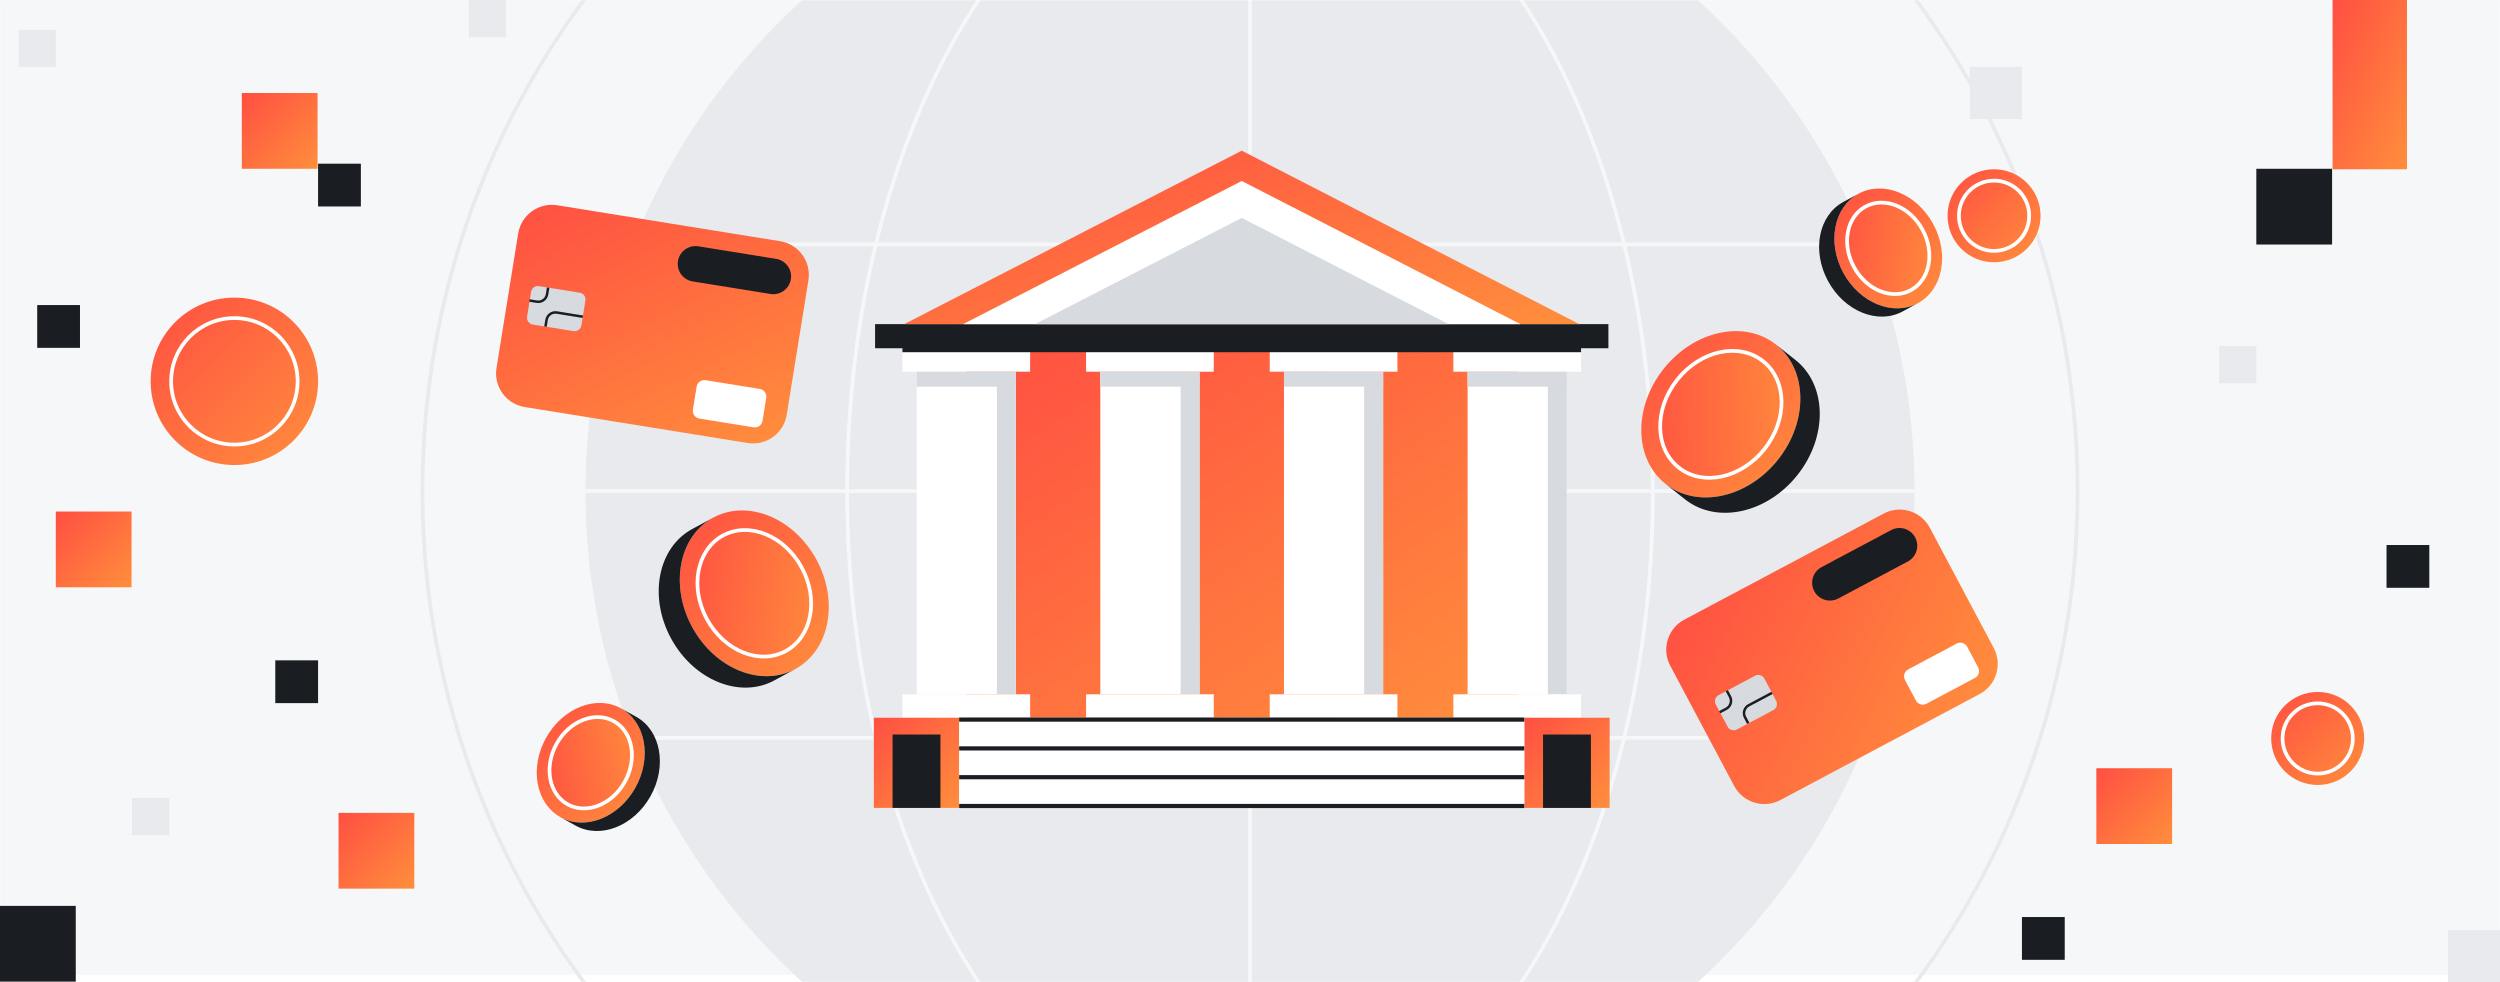 <svg width="1344" height="528" viewBox="0 0 1344 528" fill="none" xmlns="http://www.w3.org/2000/svg">
<rect x="0" y="0" width="1344" height="528" fill="#333333" stroke="none"/>
<g clip-path="url(#clip0_357_13725)">
<rect width="1344" height="528" fill="white"/>
<g clip-path="url(#clip1_357_13725)">
<rect width="1344" height="528" fill="white"/>
<mask id="mask0_357_13725" style="mask-type:luminance" maskUnits="userSpaceOnUse" x="0" y="0" width="1344" height="528">
<path d="M1344 0H0V528H1344V0Z" fill="white"/>
</mask>
<g mask="url(#mask0_357_13725)">
<path d="M1344 0H0V524.05H1344V0Z" fill="#F6F7F8"/>
<path d="M672 621.26C869.309 621.26 1029.26 461.309 1029.26 264C1029.26 66.691 869.309 -93.26 672 -93.26C474.691 -93.26 314.74 66.691 314.74 264C314.74 461.309 474.691 621.26 672 621.26Z" fill="#E8EAED"/>
<path d="M672 708.9C917.711 708.9 1116.9 509.712 1116.9 264C1116.9 18.289 917.711 -180.9 672 -180.9C426.288 -180.9 227.1 18.289 227.1 264C227.1 509.712 426.288 708.9 672 708.9Z" stroke="#E8EAED" stroke-width="2" stroke-miterlimit="10"/>
<path d="M672 621.26C791.608 621.26 888.57 461.309 888.57 264C888.57 66.691 791.608 -93.26 672 -93.26C552.392 -93.26 455.43 66.691 455.43 264C455.43 461.309 552.392 621.26 672 621.26Z" stroke="#F6F7F8" stroke-width="2" stroke-miterlimit="10"/>
<path d="M1029.26 264H314.74" stroke="#F6F7F8" stroke-width="2" stroke-miterlimit="10"/>
<path d="M1029.26 131.33H314.74" stroke="#F6F7F8" stroke-width="2" stroke-miterlimit="10"/>
<path d="M1029.26 396.67H314.74" stroke="#F6F7F8" stroke-width="2" stroke-miterlimit="10"/>
<path d="M672 -93.26V621.26" stroke="#F6F7F8" stroke-width="2" stroke-miterlimit="10"/>
</g>
</g>
<g clip-path="url(#clip2_357_13725)">
<path d="M1253.73 90.73H1213V131.46H1253.73V90.73Z" fill="#1A1D21"/>
<path d="M40.73 487H0V527.73H40.73V487Z" fill="#1A1D21"/>
<path d="M1306 293H1283V316H1306V293Z" fill="#1A1D21"/>
<path d="M171 355H148V378H171V355Z" fill="#1A1D21"/>
<path d="M43 164H20V187H43V164Z" fill="#1A1D21"/>
<path d="M1110 493H1087V516H1110V493Z" fill="#1A1D21"/>
<path d="M194 88H171V111H194V88Z" fill="#1A1D21"/>
<path d="M1294 0H1254V91H1294V0Z" fill="url(#paint0_linear_357_13725)"/>
<path d="M1167.73 413H1127V453.73H1167.73V413Z" fill="url(#paint1_linear_357_13725)"/>
<path d="M222.73 437H182V477.73H222.73V437Z" fill="url(#paint2_linear_357_13725)"/>
<path d="M70.73 275H30V315.73H70.73V275Z" fill="url(#paint3_linear_357_13725)"/>
<path d="M170.73 50H130V90.73H170.73V50Z" fill="url(#paint4_linear_357_13725)"/>
<path d="M1087 36H1059V64H1087V36Z" fill="#E8EAED"/>
<path d="M1344 500H1316V528H1344V500Z" fill="#E8EAED"/>
<path d="M1253 389H1233V409H1253V389Z" fill="#E8EAED"/>
<path d="M1213 186H1193V206H1213V186Z" fill="#E8EAED"/>
<path d="M130 209H110V229H130V209Z" fill="#E8EAED"/>
<path d="M272 0H252V20H272V0Z" fill="#E8EAED"/>
<path d="M91 429H71V449H91V429Z" fill="#E8EAED"/>
<path d="M30 16H10V36H30V16Z" fill="#E8EAED"/>
<path d="M126 250C150.853 250 171 229.853 171 205C171 180.147 150.853 160 126 160C101.147 160 81 180.147 81 205C81 229.853 101.147 250 126 250Z" fill="url(#paint5_linear_357_13725)"/>
<path d="M126 239C144.778 239 160 223.778 160 205C160 186.222 144.778 171 126 171C107.222 171 92 186.222 92 205C92 223.778 107.222 239 126 239Z" stroke="white" stroke-width="2" stroke-miterlimit="10"/>
<path d="M1246 422C1259.81 422 1271 410.807 1271 397C1271 383.193 1259.81 372 1246 372C1232.19 372 1221 383.193 1221 397C1221 410.807 1232.19 422 1246 422Z" fill="url(#paint6_linear_357_13725)"/>
<path d="M1246 415.889C1256.43 415.889 1264.89 407.432 1264.89 397C1264.89 386.568 1256.43 378.111 1246 378.111C1235.57 378.111 1227.11 386.568 1227.11 397C1227.11 407.432 1235.57 415.889 1246 415.889Z" stroke="white" stroke-width="2" stroke-miterlimit="10"/>
<path d="M1072 141C1085.81 141 1097 129.807 1097 116C1097 102.193 1085.81 91 1072 91C1058.19 91 1047 102.193 1047 116C1047 129.807 1058.19 141 1072 141Z" fill="url(#paint7_linear_357_13725)"/>
<path d="M1072 134.889C1082.43 134.889 1090.89 126.432 1090.89 116C1090.89 105.568 1082.43 97.111 1072 97.111C1061.57 97.111 1053.11 105.568 1053.11 116C1053.11 126.432 1061.57 134.889 1072 134.889Z" stroke="white" stroke-width="2" stroke-miterlimit="10"/>
</g>
<path d="M864.675 174.25H470.445V187.22H864.675V174.25Z" fill="#1A1D21"/>
<path d="M486.075 174.25H849.055L667.565 81L486.075 174.25Z" fill="url(#paint8_linear_357_13725)"/>
<path d="M517.785 174.25H817.345L667.565 97.29L517.785 174.25Z" fill="white"/>
<path d="M556.385 174.25H778.735L667.565 117.13L556.385 174.25Z" fill="#D7DBE0"/>
<path d="M815.655 187.22H519.475V385.86H815.655V187.22Z" fill="url(#paint9_linear_357_13725)"/>
<path d="M553.795 187.22H485.145V199.83H553.795V187.22Z" fill="white"/>
<path d="M546.135 199.84H492.815V373.25H546.135V199.84Z" fill="white"/>
<path d="M546.135 199.84H492.815V207.89H546.135V199.84Z" fill="#D7DBE0"/>
<path d="M546.125 373.24V203.47H535.935V373.24H546.125Z" fill="#D7DBE0"/>
<path d="M553.795 373.25H485.145V385.86H553.795V373.25Z" fill="white"/>
<path d="M652.525 187.22H583.875V199.83H652.525V187.22Z" fill="white"/>
<path d="M644.855 199.84H591.535V373.25H644.855V199.84Z" fill="white"/>
<path d="M644.855 199.84H591.535V207.89H644.855V199.84Z" fill="#D7DBE0"/>
<path d="M644.855 373.25V203.48H634.665V373.25H644.855Z" fill="#D7DBE0"/>
<path d="M652.525 373.25H583.875V385.86H652.525V373.25Z" fill="white"/>
<path d="M751.255 187.22H682.605V199.83H751.255V187.22Z" fill="white"/>
<path d="M743.585 199.84H690.265V373.25H743.585V199.84Z" fill="white"/>
<path d="M743.585 199.84H690.265V207.89H743.585V199.84Z" fill="#D7DBE0"/>
<path d="M743.575 373.25V203.48H733.385V373.25H743.575Z" fill="#D7DBE0"/>
<path d="M751.255 373.25H682.605V385.86H751.255V373.25Z" fill="white"/>
<path d="M849.975 187.22H781.325V199.83H849.975V187.22Z" fill="white"/>
<path d="M842.305 199.84H788.985V373.25H842.305V199.84Z" fill="white"/>
<path d="M842.305 199.84H788.985V207.89H842.305V199.84Z" fill="#D7DBE0"/>
<path d="M842.305 373.24V203.47H832.115V373.24H842.305Z" fill="#D7DBE0"/>
<path d="M849.975 373.25H781.325V385.86H849.975V373.25Z" fill="white"/>
<path d="M865.335 385.86H819.475V434.32H865.335V385.86Z" fill="url(#paint10_linear_357_13725)"/>
<path d="M855.275 394.88H829.545V434.33H855.275V394.88Z" fill="#1A1D21"/>
<path d="M515.645 385.86H469.785V434.32H515.645V385.86Z" fill="url(#paint11_linear_357_13725)"/>
<path d="M505.575 394.88H479.845V434.33H505.575V394.88Z" fill="#1A1D21"/>
<path d="M819.485 385.86H515.645V434.32H819.485V385.86Z" fill="white"/>
<path d="M819.475 386.86H515.645" stroke="#1A1D21" stroke-width="2.25" stroke-miterlimit="10"/>
<path d="M819.475 433.3H515.645" stroke="#1A1D21" stroke-width="2.25" stroke-miterlimit="10"/>
<path d="M819.475 417.82H515.645" stroke="#1A1D21" stroke-width="2.25" stroke-miterlimit="10"/>
<path d="M819.475 402.34H515.645" stroke="#1A1D21" stroke-width="2.25" stroke-miterlimit="10"/>
<path d="M849.975 188.22H485.145" stroke="#1A1D21" stroke-width="2.25" stroke-miterlimit="10"/>
<path d="M895.425 260.17C878.435 246.71 877.955 219.02 894.345 198.33C910.735 177.65 937.805 171.79 954.795 185.25C971.785 198.72 972.265 226.4 955.875 247.09C939.485 267.78 912.425 273.64 895.425 260.17ZM901.625 204.1C889.105 219.9 889.475 241.03 902.445 251.31C915.415 261.59 936.075 257.12 948.595 241.32C961.115 225.52 960.745 204.39 947.775 194.11C934.805 183.83 914.145 188.3 901.625 204.1Z" fill="url(#paint12_linear_357_13725)"/>
<path d="M948.624 241.365C961.142 225.572 960.778 204.436 947.81 194.159C934.843 183.881 914.183 188.352 901.665 204.146C889.147 219.94 889.512 241.075 902.479 251.353C915.446 261.63 936.106 257.159 948.624 241.365Z" fill="url(#paint13_linear_357_13725)"/>
<path d="M905.865 268.44L895.425 260.17C912.415 273.64 939.475 267.78 955.875 247.09C972.275 226.4 971.785 198.72 954.795 185.25L965.235 193.52C982.225 206.98 982.705 234.67 966.315 255.36C949.915 276.05 922.855 281.9 905.865 268.44Z" fill="#1A1D21"/>
<path d="M948.624 241.365C961.142 225.572 960.778 204.436 947.81 194.159C934.843 183.881 914.183 188.352 901.665 204.146C889.147 219.94 889.512 241.075 902.479 251.353C915.446 261.63 936.106 257.159 948.624 241.365Z" stroke="white" stroke-width="2" stroke-linecap="round" stroke-linejoin="round"/>
<path d="M999.155 104.13C1012.5 96.89 1030.47 104.19 1039.29 120.44C1048.11 136.69 1044.44 155.73 1031.09 162.97C1017.74 170.21 999.775 162.91 990.955 146.66C982.135 130.41 985.805 111.37 999.155 104.13ZM1033.57 123.54C1026.84 111.13 1013.12 105.56 1002.94 111.09C992.755 116.62 989.945 131.15 996.675 143.56C1003.41 155.97 1017.13 161.54 1027.31 156.01C1037.49 150.48 1040.3 135.95 1033.57 123.54Z" fill="url(#paint14_linear_357_13725)"/>
<path d="M1027.31 155.981C1037.5 150.451 1040.3 135.911 1033.56 123.504C1026.83 111.097 1013.11 105.522 1002.92 111.051C992.735 116.581 989.934 131.122 996.668 143.528C1003.4 155.935 1017.12 161.51 1027.31 155.981Z" fill="url(#paint15_linear_357_13725)"/>
<path d="M990.955 108.58L999.155 104.13C985.805 111.37 982.145 130.41 990.955 146.66C999.775 162.91 1017.74 170.21 1031.09 162.97L1022.89 167.42C1009.55 174.66 991.575 167.36 982.755 151.11C973.935 134.86 977.605 115.82 990.955 108.58Z" fill="#1A1D21"/>
<path d="M1027.31 155.981C1037.5 150.451 1040.3 135.911 1033.56 123.504C1026.83 111.097 1013.11 105.522 1002.92 111.051C992.735 116.581 989.934 131.122 996.668 143.528C1003.4 155.935 1017.12 161.51 1027.31 155.981Z" stroke="white" stroke-width="2" stroke-linecap="round" stroke-linejoin="round"/>
<path d="M301.265 439.29C288.005 431.89 284.555 412.81 293.565 396.66C302.575 380.52 320.625 373.43 333.885 380.82C347.145 388.21 350.585 407.31 341.585 423.45C332.575 439.6 314.525 446.69 301.265 439.29ZM299.255 399.83C292.375 412.16 295.005 426.72 305.135 432.37C315.255 438.02 329.035 432.6 335.915 420.28C342.795 407.95 340.165 393.39 330.035 387.74C319.905 382.09 306.135 387.51 299.255 399.83Z" fill="url(#paint16_linear_357_13725)"/>
<path d="M335.907 420.292C342.785 407.964 340.154 393.392 330.031 387.744C319.908 382.095 306.125 387.509 299.247 399.837C292.369 412.164 294.999 426.736 305.123 432.385C315.246 438.033 329.028 432.619 335.907 420.292Z" fill="url(#paint17_linear_357_13725)"/>
<path d="M309.415 443.83L301.265 439.29C314.525 446.69 332.575 439.6 341.585 423.45C350.595 407.31 347.145 388.22 333.885 380.82L342.035 385.36C355.295 392.76 358.735 411.85 349.735 427.99C340.725 444.14 322.675 451.22 309.415 443.83Z" fill="#1A1D21"/>
<path d="M335.907 420.292C342.785 407.964 340.154 393.392 330.031 387.744C319.908 382.095 306.125 387.509 299.247 399.837C292.369 412.164 294.999 426.736 305.123 432.385C315.246 438.033 329.028 432.619 335.907 420.292Z" stroke="white" stroke-width="2" stroke-linecap="round" stroke-linejoin="round"/>
<path d="M383.425 278.28C401.875 268.27 426.725 278.36 438.915 300.83C451.105 323.3 446.035 349.64 427.585 359.65C409.125 369.67 384.285 359.56 372.095 337.1C359.905 314.64 364.975 288.3 383.425 278.28ZM431.015 305.12C421.705 287.96 402.735 280.26 388.655 287.9C374.565 295.54 370.695 315.65 380.005 332.8C389.315 349.96 408.285 357.66 422.365 350.02C436.445 342.38 440.325 322.27 431.015 305.12Z" fill="url(#paint18_linear_357_13725)"/>
<path d="M422.374 350.024C436.461 342.379 440.333 322.275 431.022 305.121C421.712 287.967 402.746 280.259 388.659 287.904C374.573 295.549 370.701 315.653 380.011 332.807C389.321 349.961 408.288 357.669 422.374 350.024Z" fill="url(#paint19_linear_357_13725)"/>
<path d="M372.095 284.43L383.435 278.28C364.975 288.3 359.905 314.63 372.105 337.1C384.305 359.57 409.145 369.67 427.595 359.65L416.255 365.8C397.805 375.81 372.955 365.71 360.765 343.25C348.565 320.78 353.645 294.44 372.095 284.43Z" fill="#1A1D21"/>
<path d="M422.374 350.024C436.461 342.379 440.333 322.276 431.022 305.121C421.712 287.967 402.746 280.259 388.659 287.904C374.573 295.549 370.701 315.653 380.011 332.807C389.321 349.961 408.288 357.67 422.374 350.024Z" stroke="white" stroke-width="2" stroke-linecap="round" stroke-linejoin="round"/>
<path d="M1012.65 276.11L905.503 333.104C896.561 337.861 893.168 348.966 897.924 357.909L932.301 422.535C937.058 431.477 948.163 434.87 957.106 430.113L1064.25 373.12C1073.19 368.363 1076.59 357.257 1071.83 348.315L1037.45 283.689C1032.7 274.747 1021.59 271.354 1012.65 276.11Z" fill="url(#paint20_linear_357_13725)"/>
<path d="M1016.67 284.98L979.28 304.869C974.618 307.348 972.849 313.137 975.329 317.798C977.809 322.46 983.597 324.229 988.259 321.749L1025.65 301.86C1030.31 299.381 1032.08 293.592 1029.6 288.931C1027.12 284.269 1021.33 282.5 1016.67 284.98Z" fill="#1A1D21"/>
<path d="M1051.9 346.003L1025.83 359.871C1023.79 360.958 1023.01 363.495 1024.1 365.538L1029.98 376.601C1031.07 378.644 1033.61 379.419 1035.65 378.332L1061.72 364.464C1063.76 363.377 1064.54 360.84 1063.45 358.797L1057.57 347.735C1056.48 345.692 1053.94 344.917 1051.9 346.003Z" fill="white"/>
<path d="M943.515 363.285L923.933 373.702C922.129 374.661 921.444 376.902 922.404 378.706L928.749 390.633C929.708 392.437 931.949 393.122 933.753 392.162L953.335 381.746C955.139 380.786 955.824 378.546 954.864 376.742L948.519 364.814C947.56 363.01 945.319 362.326 943.515 363.285Z" fill="#D7DBE0"/>
<path d="M952.625 372.5L940.135 379.14C937.785 380.39 936.895 383.31 938.145 385.65L939.845 388.85" stroke="#1A1D21" stroke-width="1.35" stroke-miterlimit="10"/>
<path d="M924.485 382.91L928.045 381.02C930.395 379.77 931.285 376.85 930.035 374.51L928.335 371.31" stroke="#1A1D21" stroke-width="1.35" stroke-miterlimit="10"/>
<path d="M419.41 129.674L299.598 110.355C289.598 108.742 280.185 115.542 278.572 125.541L266.92 197.808C265.307 207.808 272.106 217.221 282.106 218.834L401.918 238.153C411.918 239.766 421.332 232.966 422.944 222.967L434.597 150.7C436.209 140.7 429.41 131.287 419.41 129.674Z" fill="url(#paint21_linear_357_13725)"/>
<path d="M417.248 139.162L375.438 132.42C370.226 131.579 365.319 135.124 364.478 140.336C363.638 145.549 367.182 150.456 372.394 151.296L414.204 158.038C419.417 158.878 424.324 155.334 425.164 150.122C426.005 144.909 422.46 140.002 417.248 139.162Z" fill="#1A1D21"/>
<path d="M408.461 209.083L379.308 204.382C377.023 204.014 374.873 205.567 374.504 207.852L372.51 220.222C372.141 222.506 373.695 224.657 375.979 225.025L405.133 229.726C407.417 230.095 409.568 228.541 409.936 226.257L411.931 213.886C412.299 211.602 410.746 209.451 408.461 209.083Z" fill="white"/>
<path d="M311.648 157.356L289.751 153.825C287.733 153.5 285.834 154.871 285.509 156.889L283.358 170.226C283.033 172.244 284.404 174.143 286.422 174.468L308.319 177.999C310.336 178.324 312.236 176.953 312.561 174.935L314.711 161.598C315.037 159.58 313.665 157.681 311.648 157.356Z" fill="#D7DBE0"/>
<path d="M313.315 170.26L299.345 168.01C296.715 167.59 294.245 169.37 293.825 172L293.245 175.58" stroke="#1A1D21" stroke-width="1.35" stroke-miterlimit="10"/>
<path d="M284.605 161.55L288.585 162.19C291.215 162.61 293.685 160.83 294.105 158.2L294.685 154.62" stroke="#1A1D21" stroke-width="1.35" stroke-miterlimit="10"/>
</g>
<defs>
<linearGradient id="paint0_linear_357_13725" x1="1254" y1="0" x2="1321.05" y2="29.471" gradientUnits="userSpaceOnUse">
<stop stop-color="#FF4F42"/>
<stop offset="1" stop-color="#FF8E3C"/>
</linearGradient>
<linearGradient id="paint1_linear_357_13725" x1="1127" y1="413" x2="1167.73" y2="453.73" gradientUnits="userSpaceOnUse">
<stop stop-color="#FF4F42"/>
<stop offset="1" stop-color="#FF8E3C"/>
</linearGradient>
<linearGradient id="paint2_linear_357_13725" x1="182" y1="437" x2="222.73" y2="477.73" gradientUnits="userSpaceOnUse">
<stop stop-color="#FF4F42"/>
<stop offset="1" stop-color="#FF8E3C"/>
</linearGradient>
<linearGradient id="paint3_linear_357_13725" x1="30" y1="275" x2="70.73" y2="315.73" gradientUnits="userSpaceOnUse">
<stop stop-color="#FF4F42"/>
<stop offset="1" stop-color="#FF8E3C"/>
</linearGradient>
<linearGradient id="paint4_linear_357_13725" x1="130" y1="50" x2="170.73" y2="90.73" gradientUnits="userSpaceOnUse">
<stop stop-color="#FF4F42"/>
<stop offset="1" stop-color="#FF8E3C"/>
</linearGradient>
<linearGradient id="paint5_linear_357_13725" x1="81" y1="160" x2="171" y2="250" gradientUnits="userSpaceOnUse">
<stop stop-color="#FF4F42"/>
<stop offset="1" stop-color="#FF8E3C"/>
</linearGradient>
<linearGradient id="paint6_linear_357_13725" x1="1221" y1="372" x2="1271" y2="422" gradientUnits="userSpaceOnUse">
<stop stop-color="#FF4F42"/>
<stop offset="1" stop-color="#FF8E3C"/>
</linearGradient>
<linearGradient id="paint7_linear_357_13725" x1="1047" y1="91" x2="1097" y2="141" gradientUnits="userSpaceOnUse">
<stop stop-color="#FF4F42"/>
<stop offset="1" stop-color="#FF8E3C"/>
</linearGradient>
<linearGradient id="paint8_linear_357_13725" x1="486.075" y1="81" x2="531.021" y2="255.953" gradientUnits="userSpaceOnUse">
<stop stop-color="#FF4F42"/>
<stop offset="1" stop-color="#FF8E3C"/>
</linearGradient>
<linearGradient id="paint9_linear_357_13725" x1="519.475" y1="187.22" x2="703.255" y2="461.243" gradientUnits="userSpaceOnUse">
<stop stop-color="#FF4F42"/>
<stop offset="1" stop-color="#FF8E3C"/>
</linearGradient>
<linearGradient id="paint10_linear_357_13725" x1="819.475" y1="385.86" x2="867.862" y2="431.65" gradientUnits="userSpaceOnUse">
<stop stop-color="#FF4F42"/>
<stop offset="1" stop-color="#FF8E3C"/>
</linearGradient>
<linearGradient id="paint11_linear_357_13725" x1="469.785" y1="385.86" x2="518.172" y2="431.65" gradientUnits="userSpaceOnUse">
<stop stop-color="#FF4F42"/>
<stop offset="1" stop-color="#FF8E3C"/>
</linearGradient>
<linearGradient id="paint12_linear_357_13725" x1="882.361" y1="178.014" x2="971.671" y2="263.428" gradientUnits="userSpaceOnUse">
<stop stop-color="#FF4F42"/>
<stop offset="1" stop-color="#FF8E3C"/>
</linearGradient>
<linearGradient id="paint13_linear_357_13725" x1="879" y1="232.743" x2="971.607" y2="231.147" gradientUnits="userSpaceOnUse">
<stop stop-color="#FF4F42"/>
<stop offset="1" stop-color="#FF8E3C"/>
</linearGradient>
<linearGradient id="paint14_linear_357_13725" x1="986.152" y1="101.333" x2="1050.22" y2="158.943" gradientUnits="userSpaceOnUse">
<stop stop-color="#FF4F42"/>
<stop offset="1" stop-color="#FF8E3C"/>
</linearGradient>
<linearGradient id="paint15_linear_357_13725" x1="984.476" y1="121.064" x2="1048.19" y2="133.337" gradientUnits="userSpaceOnUse">
<stop stop-color="#FF4F42"/>
<stop offset="1" stop-color="#FF8E3C"/>
</linearGradient>
<linearGradient id="paint16_linear_357_13725" x1="288.545" y1="377.894" x2="352.536" y2="435.644" gradientUnits="userSpaceOnUse">
<stop stop-color="#FF4F42"/>
<stop offset="1" stop-color="#FF8E3C"/>
</linearGradient>
<linearGradient id="paint17_linear_357_13725" x1="286.793" y1="422.157" x2="350.646" y2="410.63" gradientUnits="userSpaceOnUse">
<stop stop-color="#FF4F42"/>
<stop offset="1" stop-color="#FF8E3C"/>
</linearGradient>
<linearGradient id="paint18_linear_357_13725" x1="365.456" y1="274.413" x2="454.06" y2="354.057" gradientUnits="userSpaceOnUse">
<stop stop-color="#FF4F42"/>
<stop offset="1" stop-color="#FF8E3C"/>
</linearGradient>
<linearGradient id="paint19_linear_357_13725" x1="363.154" y1="301.746" x2="451.244" y2="318.713" gradientUnits="userSpaceOnUse">
<stop stop-color="#FF4F42"/>
<stop offset="1" stop-color="#FF8E3C"/>
</linearGradient>
<linearGradient id="paint20_linear_357_13725" x1="889.311" y1="341.717" x2="1049.82" y2="424.139" gradientUnits="userSpaceOnUse">
<stop stop-color="#FF4F42"/>
<stop offset="1" stop-color="#FF8E3C"/>
</linearGradient>
<linearGradient id="paint21_linear_357_13725" x1="281.492" y1="107.435" x2="359.596" y2="270.09" gradientUnits="userSpaceOnUse">
<stop stop-color="#FF4F42"/>
<stop offset="1" stop-color="#FF8E3C"/>
</linearGradient>
<clipPath id="clip0_357_13725">
<rect width="1344" height="528" fill="white"/>
</clipPath>
<clipPath id="clip1_357_13725">
<rect width="1344" height="528" fill="white"/>
</clipPath>
<clipPath id="clip2_357_13725">
<rect width="1344" height="528" fill="white"/>
</clipPath>
</defs>
</svg>
